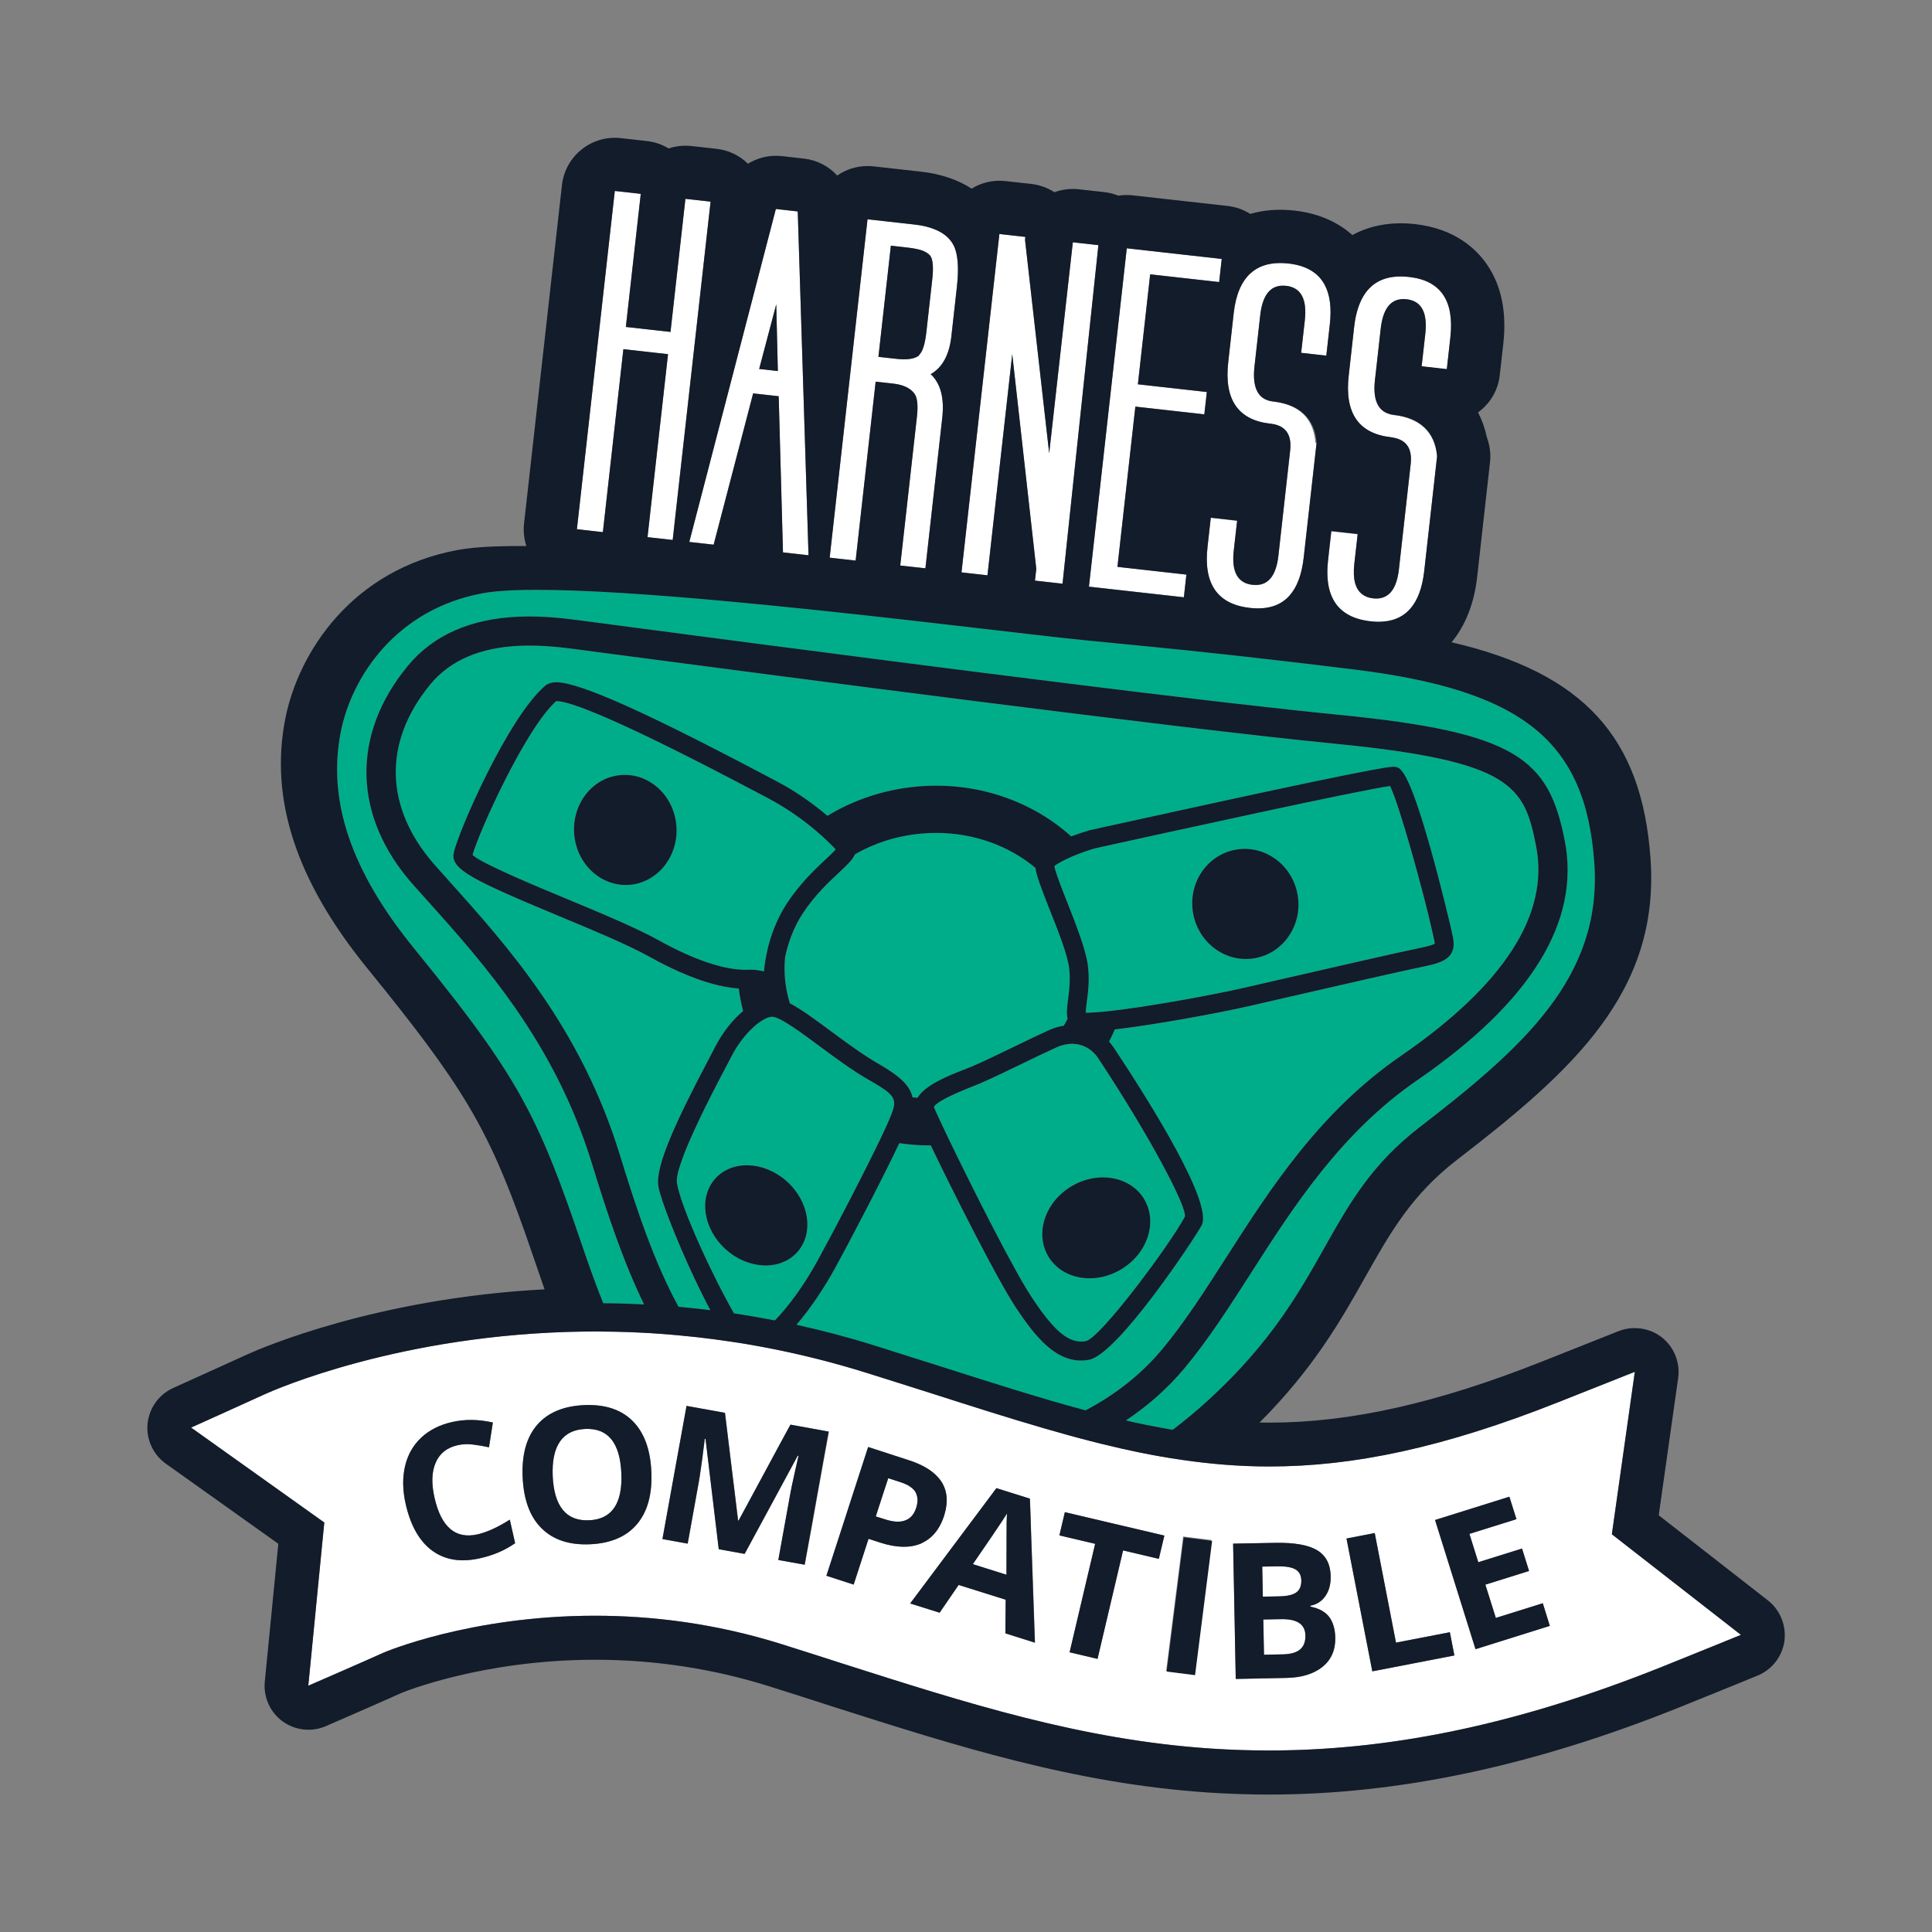 <svg xml:space="preserve" style="enable-background:new 0 0 360 360;" viewBox="0 0 360 360" y="0px" x="0px" xmlns:xlink="http://www.w3.org/1999/xlink" xmlns="http://www.w3.org/2000/svg" id="Layer_1" version="1.1">
<rect x="0" y="0" width="360" height="360" fill="#808080" stroke="none"/>
<style type="text/css">
	.st0{fill:#00AD8A;}
	.st1{fill:#FFFFFF;}
	.st2{fill:#121C2A;}
</style>
<g>
	<g>
		<path d="M216.5,251.5c4.21-5.04,8.01-10.97,12.03-17.25c8.12-12.68,17.33-27.05,32.5-37.48
			c19.22-13.21,27.69-26.37,25.19-39.1c-2.2-11.17-4.41-15.83-37.45-19.07c-30.46-2.99-103.91-12.66-131.55-16.3l-9.02-1.19
			c-2.95-0.4-6.98-0.94-11.31-0.76c-7.39,0.31-13.01,2.71-16.69,7.16c-8.94,10.81-8.61,23.13,0.91,33.81l2.41,2.7
			c11,12.26,24.7,27.52,31.96,51.18c3.25,10.58,6.51,20.21,10.94,28.32c1.98,0.17,3.96,0.38,5.94,0.63
			c-0.88-1.65-1.87-3.61-2.98-5.96c-3.29-6.98-6.29-14.66-6.71-17.12c-0.63-3.71,3.31-12.17,9.41-23.74l0.27-0.52
			c0.33-0.63,0.62-1.19,0.86-1.65c1.43-2.77,3.31-5.11,5.25-6.75c-0.36-1.37-0.63-2.77-0.81-4.2c-3.47-0.24-8.83-1.57-16.61-5.9
			c-4.06-2.26-10.6-4.98-16.92-7.61c-16.14-6.71-20.17-8.73-19.59-11.7c0.72-3.69,10.13-25.33,17.05-31.2
			c0.48-0.41,1.1-0.62,1.88-0.65c0.06,0,0.12,0,0.19,0c4.29,0,16.69,5.55,40.08,17.94l1.25,0.66c3.57,1.89,6.75,4.22,9.19,6.29
			c4.83-2.93,10.45-4.87,16.56-5.44c11.13-1.04,21.52,2.64,28.86,9.27c1.02-0.39,2.15-0.77,3.4-1.14l2.62-0.58
			c35.4-7.79,51.52-11.15,53.88-11.25c0.21-0.01,0.39,0,0.5,0.02c0.89,0.14,2.38,0.36,6.54,15.15c2.02,7.18,3.7,14.36,3.71,14.42
			l0.21,0.94c0.4,1.71,0.71,3.06-0.1,4.33c-0.82,1.28-2.38,1.8-5.15,2.37c-3.96,0.81-15.5,3.46-24.77,5.59l-7.76,1.78
			c-6.15,1.41-17.62,3.48-24.95,4.34c-0.33,0.77-0.68,1.52-1.08,2.27c0.33,0.36,0.64,0.75,0.92,1.17
			c7.03,10.6,18.49,28.99,16.33,33.08c-1.14,2.15-15.63,24.13-21.02,25.04c-0.36,0.06-0.73,0.1-1.09,0.12l0,0
			c-0.12,0-0.23,0.01-0.34,0.01c-4.7,0-8.31-4.02-12.26-10.03c-3.43-5.22-11.46-21.1-15.75-30.05c-0.07,0-0.14,0-0.21,0
			c-1.92,0-3.81-0.15-5.66-0.42c-2.8,5.93-8.42,16.79-12.08,23.48c-1.65,3-4.24,7.08-7.1,10.39c4.95,1.09,9.86,2.38,14.7,3.91
			c2.05,0.63,4.06,1.27,6.03,1.91c1.89,0.6,3.76,1.2,5.66,1.79c10.12,3.24,19.07,6.09,27.49,8.34
			C207.83,259.9,212.67,256.08,216.5,251.5z" class="st0"></path>
		<path d="M192.98,161.72c-4.85-4.06-11.37-6.52-18.5-6.52c-0.43,0-0.86,0.01-1.29,0.03l0,0
			c-0.54,0.02-1.09,0.06-1.64,0.11c-4.48,0.42-8.62,1.78-12.2,3.83c-0.47,1.07-1.62,2.15-2.95,3.38c-1.9,1.77-4.5,4.19-6.72,7.54
			c-1.89,2.85-2.87,5.87-3.37,8.3c-0.13,1.35-0.13,2.73,0,4.12c0.14,1.53,0.45,3.01,0.89,4.44c2.08,1.08,4.61,2.94,7.58,5.14
			s6.05,4.48,8.94,6.13c4.12,2.35,5.93,4.18,6.34,6.26c0.31,0.03,0.62,0.06,0.94,0.08c1.43-2.41,5.67-4.08,8.76-5.29
			c0.59-0.23,1.05-0.41,1.41-0.56c2.17-0.93,5.1-2.35,7.93-3.72l0.1-0.05c2.32-1.12,4.51-2.18,6.31-2.99
			c0.91-0.41,1.83-0.68,2.76-0.83c0.25-0.41,0.48-0.83,0.69-1.26c-0.24-1.06-0.08-2.33,0.09-3.65c0.22-1.64,0.49-3.68,0.19-5.91
			c-0.33-2.54-2.09-7-3.64-10.94C194.02,165.43,193.15,163.16,192.98,161.72z" class="st0"></path>
		<path d="M153.02,155.65c-0.56-0.5-1.18-1.03-1.86-1.58c-2.15-1.74-4.83-3.64-7.82-5.21l-1.25-0.66
			c-27.26-14.44-35.94-17.54-38.37-17.54c-0.02,0-0.04,0-0.06,0c-5.76,5.14-14.48,24.55-15.59,28.66c1.55,1.55,11.8,5.81,17.41,8.14
			c6.42,2.67,13.05,5.42,17.29,7.78c7.12,3.96,11.86,5.14,14.68,5.42c0.74,0.07,1.36,0.09,1.85,0.07l0.45-0.02c0.03,0,0.05,0,0.08,0
			c0.06,0,0.12,0,0.18,0c0.8,0,1.62,0.14,2.36,0.33c0.26-2.85,1.18-8.02,4.41-12.88c0.84-1.27,1.72-2.39,2.59-3.41
			c1.68-1.96,3.33-3.51,4.66-4.75c0.05-0.04,0.1-0.1,0.15-0.14c0.51-0.47,1.17-1.09,1.58-1.53
			C155.16,157.66,154.22,156.72,153.02,155.65z M117.22,164.88c-5.26,0.37-9.84-3.91-10.24-9.56s3.54-10.54,8.8-10.91
			c5.26-0.38,9.85,3.9,10.24,9.56C126.43,159.62,122.48,164.51,117.22,164.88z" class="st0"></path>
		<path d="M231.88,184.05l7.26-1.67c9.47-2.18,21.27-4.89,25.35-5.72c1.91-0.39,2.6-0.66,2.85-0.81
			c-0.01-0.33-0.18-1.08-0.32-1.65l-0.22-0.97c-1.3-5.96-6.08-23.49-7.8-26.77c-6,0.84-40.89,8.52-52.64,11.1l-2.49,0.55
			c-0.54,0.16-1.06,0.33-1.55,0.5c-0.87,0.3-1.67,0.61-2.38,0.91c-1.87,0.79-3.12,1.52-3.49,1.88c0.01,0.1,0.04,0.23,0.08,0.38
			c0.33,1.3,1.54,4.35,2.3,6.3c1.63,4.13,3.47,8.8,3.86,11.77c0.35,2.69,0.05,4.99-0.19,6.83c-0.05,0.38-0.11,0.87-0.16,1.32
			c-0.02,0.26-0.04,0.51-0.05,0.7c0.28,0.01,0.62,0,1.01-0.01c0.86-0.04,1.94-0.13,3.15-0.26c0.81-0.09,1.67-0.19,2.59-0.31
			C216.19,187.19,226.27,185.33,231.88,184.05z M230.25,158.34c5.37-0.96,10.54,2.78,11.53,8.36s-2.56,10.88-7.93,11.85
			c-5.37,0.96-10.53-2.78-11.53-8.36S224.87,159.3,230.25,158.34z" class="st0"></path>
		<path d="M164.01,212.32c0.39-0.81,0.74-1.55,1.03-2.19c0.13-0.29,0.26-0.58,0.37-0.83c0.55-1.27,0.95-2.2,1.12-2.97
			c0.23-1.06,0.02-1.81-0.9-2.66c-0.74-0.67-1.91-1.4-3.67-2.4c-3.08-1.76-6.37-4.2-9.28-6.35c-0.86-0.64-1.73-1.28-2.57-1.89
			c-1.58-1.14-3.06-2.16-4.24-2.81c-0.72-0.4-1.33-0.67-1.78-0.74c-0.05-0.01-0.11-0.01-0.17-0.01c-0.02,0-0.05,0-0.07,0l0,0
			c-0.61,0.03-1.39,0.37-2.25,0.96c-0.61,0.43-1.26,0.98-1.9,1.64c-1.2,1.23-2.39,2.84-3.36,4.7c-0.31,0.6-0.7,1.34-1.15,2.2
			c-2.38,4.51-9.6,18.22-9.05,21.52c0.8,4.74,6.71,17.44,10.63,24.26c2.55,0.38,5.09,0.81,7.62,1.31c2.47-2.53,5.4-6.46,8.02-11.25
			C155.89,228.44,161.15,218.3,164.01,212.32z M148.57,233.3c-3.13,3.51-9.09,3.29-13.31-0.48c-4.23-3.77-5.12-9.68-1.99-13.19
			c3.13-3.51,9.09-3.3,13.32,0.48C150.81,223.89,151.7,229.79,148.57,233.3z" class="st0"></path>
		<path d="M203.03,195.53c-1.02-0.71-2.23-1.07-3.52-1.02c-0.24,0.01-0.48,0.04-0.73,0.08
			c-0.62,0.1-1.24,0.28-1.87,0.56c-0.91,0.41-1.93,0.89-3.03,1.41c-1.04,0.5-2.15,1.03-3.28,1.58c-2.87,1.39-5.84,2.83-8.08,3.79
			c-0.39,0.17-0.89,0.36-1.46,0.59c-1.98,0.78-3.4,1.41-4.43,1.93c-2.03,1.02-2.51,1.58-2.61,1.84c0.06,0.16,0.17,0.41,0.3,0.71
			c0.37,0.85,1.01,2.21,1.83,3.93c0.34,0.71,0.71,1.48,1.1,2.3c4.3,8.87,11.63,23.39,14.87,28.32c4.06,6.19,6.72,8.55,9.52,8.44
			c0.22-0.01,0.44-0.03,0.66-0.07c2.68-0.45,15.77-18.07,18.49-23.21c0.4-1.77-6.38-14.74-16.08-29.4
			c-0.02-0.04-0.05-0.07-0.07-0.11C204.19,196.52,203.65,195.96,203.03,195.53z M213.17,223.4c2.59,4.25,0.71,10.12-4.21,13.09
			c-4.91,2.98-10.99,1.94-13.58-2.31s-0.71-10.12,4.2-13.1C204.49,218.11,210.57,219.14,213.17,223.4z" class="st0"></path>
		<path d="M297.09,160.85c-1.59-22.8-13.36-32.25-44.98-36.12c-4.85-0.59-9.19-1.11-13.11-1.57
			c-14.02-1.63-22.61-2.46-29.82-3.16c-4.91-0.48-9.15-0.89-14.05-1.45c-2.9-0.33-6.31-0.73-10.11-1.17
			c-18.9-2.2-46.95-5.48-68.39-6.83c-6.19-0.39-11.84-0.63-16.54-0.63c-1.6,0-3.09,0.03-4.46,0.08c-2.34,0.1-4.25,0.28-5.68,0.55
			c-16.28,3.03-24.41,15.74-26.42,25.71c-2.58,12.79,1.85,25.98,13.53,40.34c2.97,3.65,5.57,6.91,7.88,9.89
			c8.65,11.2,13.12,18.55,17.29,28.59c1.28,3.07,2.53,6.39,3.87,10.16c0.6,1.7,1.2,3.43,1.8,5.19l0.06,0.17
			c1.37,4.02,2.79,8.16,4.45,12.25c1.52,0.01,3.04,0.04,4.55,0.09c1.02,0.03,2.04,0.08,3.06,0.13c-3.81-7.78-6.78-16.66-9.73-26.28
			c-6.91-22.52-20.16-37.28-30.81-49.14l-2.42-2.7c-11.33-12.71-11.71-28-1.04-40.9c4.7-5.69,11.65-8.76,20.66-9.13
			c4.81-0.2,9.11,0.38,12.24,0.81l9.02,1.19c22.08,2.91,73.39,9.66,108.61,13.78c1.03,0.12,2.04,0.24,3.05,0.35
			c7.59,0.88,14.33,1.62,19.71,2.14c33.34,3.27,39.25,8.19,42.25,23.44c2.96,15.06-6.27,30.08-27.44,44.63
			c-14.26,9.81-23.15,23.69-31,35.93c-4.12,6.43-8.01,12.5-12.44,17.8c-3.09,3.7-6.77,6.95-10.89,9.7c0.49,0.11,0.98,0.23,1.47,0.34
			c2.45,0.53,4.86,1,7.26,1.4c2.32-1.76,4.61-3.66,6.85-5.72c11.49-10.56,16.73-19.88,21.36-28.1c4.73-8.39,8.81-15.64,17.87-22.62
			C283.92,195.11,298.57,182.04,297.09,160.85z" class="st0"></path>
	</g>
	<g>
		<path d="M148.65,39.4l-4.08-0.46l-12.25,47.08l-3.89,14.95l4.54,0.51l5.76-22.05l1.6-6.14l3.94,0.44l0.82,0.09
			l0.8,29.1l4.76,0.53l-1.1-35.16L148.65,39.4z M141.46,68.75l3.19-12.04l0.29,12.43L141.46,68.75z" class="st1"></path>
		<path d="M267.77,85.04v0.02c0,0.02,0.01,0.04,0.01,0.06L267.77,85.04z" class="st1"></path>
		<polygon points="127.71,37.05 124.93,61.85 116.62,60.92 119.39,36.12 114.56,35.58 107.49,98.63 112.33,99.17 
			116.15,65.08 124.47,66.01 120.91,97.75 120.65,100.1 125.34,100.63 126.27,92.24 132.4,37.58" class="st1"></polygon>
		<path d="M262.56,51.62c-0.54-0.06-1.07-0.09-1.57-0.09c-3.95,0-6.56,1.9-7.86,5.67c-0.37,1.08-0.64,2.3-0.8,3.69
			l-1.02,9.15c-0.78,6.96,1.86,10.77,7.9,11.45c0.17,0.02,0.32,0.06,0.48,0.09c2.42,0.45,3.49,2.08,3.17,4.91l-0.54,4.85
			l-1.52,13.56l-0.13,1.17c-0.41,3.64-1.82,5.47-4.23,5.47c-0.19,0-0.39-0.01-0.59-0.03c-0.82-0.09-1.48-0.36-2.01-0.76
			c-1.29-0.97-1.79-2.82-1.48-5.6l0.63-5.59l-4.91-0.55l-0.61,5.44c-0.49,4.4,0.4,7.53,2.68,9.4c1.3,1.07,3.04,1.73,5.23,1.97
			c0.51,0.06,1.01,0.09,1.49,0.09c4.97,0,7.81-3.15,8.52-9.45l2.39-21.37c-0.38-4.54-3.23-7.2-8.09-7.74
			c-0.45-0.05-0.85-0.17-1.22-0.32c-1.88-0.77-2.64-2.82-2.26-6.19l0.18-1.56l0.89-7.96c0.41-3.69,1.83-5.54,4.24-5.54
			c0.19,0,0.38,0.01,0.58,0.03c2.77,0.31,3.93,2.46,3.49,6.44l-0.68,6.05l4.69,0.53l0.66-5.9
			C271.02,56.04,268.45,52.28,262.56,51.62z" class="st1"></path>
		<polygon points="204.67,45.67 199.9,45.14 199.81,46.01 195.5,84.45 191,44.69 191,44.68 191.06,44.15 186.22,43.61 
			186.18,43.97 179.16,106.65 184,107.2 188.61,66 193.09,105.99 192.84,108.19 197.98,108.76 204.56,46.72" class="st1"></polygon>
		<polygon points="214.31,51.12 227.17,52.55 227.44,50.14 227.65,48.25 209.96,46.26 209.82,47.51 202.9,109.31 
			220.59,111.29 221.06,107.06 208.21,105.62 211.55,75.76 224.4,77.2 224.87,73.04 212.02,71.6" class="st1"></polygon>
		<path d="M174.36,42.81c-1.09-0.47-2.4-0.8-3.94-0.97l-8.77-0.98l-1.9,16.97l-5.16,46.08l4.84,0.54l3.73-33.34
			l3.25,0.36c1.86,0.21,3.17,0.81,3.93,1.82c0.58,0.73,0.75,2.18,0.51,4.34l-3.11,27.74l4.69,0.52l3.14-28.05
			c0.41-3.68-0.31-6.39-2.15-8.13c2.18-1.24,3.46-3.59,3.85-7.07l1.03-9.22c0.41-3.63,0.19-6.23-0.66-7.8
			C176.99,44.4,175.88,43.46,174.36,42.81z M173.71,52.08l-1.1,9.83c-0.25,2.27-0.72,3.7-1.4,4.28l0.08,0.01
			c-0.59,0.5-1.53,0.75-2.85,0.75c-0.46,0-0.96-0.03-1.51-0.09l-3.25-0.36l1.61-14.36l0.71-6.35l3.25,0.36
			c0.61,0.07,1.15,0.16,1.61,0.26c0.42,0.09,0.78,0.19,1.08,0.31c0.63,0.25,1.11,0.57,1.42,0.96
			C173.85,48.39,173.96,49.86,173.71,52.08z" class="st1"></path>
		<path d="M242.45,65.75l4.69,0.53l0.66-5.9c0.34-3.07,0.01-5.51-0.98-7.33c-1.22-2.26-3.46-3.57-6.72-3.94
			c-0.54-0.06-1.07-0.09-1.57-0.09c-2.32,0-4.17,0.66-5.57,1.96c-1.67,1.55-2.7,4.01-3.08,7.4l-1.02,9.15
			c-0.78,6.96,1.86,10.77,7.9,11.45c2.77,0.31,3.99,1.98,3.65,5l-2.19,19.58c-0.41,3.64-1.82,5.47-4.23,5.47
			c-0.19,0-0.39-0.01-0.59-0.03c-2.77-0.31-3.94-2.43-3.5-6.36l0.63-5.59l-4.91-0.55l-0.61,5.44c-0.77,6.91,1.86,10.7,7.91,11.37
			c0.51,0.06,1.01,0.09,1.49,0.09c4.97,0,7.81-3.15,8.52-9.45l2.4-21.39l-0.23-0.03c-0.36-4.58-2.98-7.15-7.86-7.69
			c-2.77-0.31-3.93-2.48-3.48-6.51l1.07-9.53c0.41-3.69,1.83-5.54,4.24-5.54c0.19,0,0.38,0.01,0.58,0.03
			c2.77,0.31,3.93,2.46,3.49,6.44L242.45,65.75z" class="st1"></path>
	</g>
	<g>
		<path d="M238.7,301.7l-3.31,0.06l0.13,6.57l3.47-0.07c1.47-0.03,2.56-0.33,3.25-0.91c0.68-0.58,1.02-1.44,1-2.61
			C243.21,302.65,241.7,301.64,238.7,301.7z" class="st1"></path>
		<path d="M109.04,266.27c-2.13,0.09-3.69,0.88-4.71,2.36c-1.02,1.48-1.46,3.62-1.34,6.44
			c0.13,2.82,0.76,4.91,1.89,6.29s2.76,2.02,4.89,1.93c4.26-0.19,6.26-3.12,6.01-8.78C115.52,268.82,113.28,266.08,109.04,266.27z" class="st1"></path>
		<path d="M241.55,296.73c0.64-0.46,0.95-1.21,0.93-2.24c-0.02-0.97-0.39-1.65-1.1-2.06c-0.72-0.4-1.84-0.59-3.37-0.56
			l-2.81,0.05l0.11,5.61l3.11-0.06C239.87,297.43,240.91,297.19,241.55,296.73z" class="st1"></path>
		<path d="M300.34,285.88l4.28-30.27c0,0-10.61,4.2-14.11,5.6c-21.65,8.6-38.41,12.04-54,12.04
			c-5.55,0-10.94-0.45-16.35-1.24c-1.29-0.19-2.58-0.4-3.87-0.62c-1.28-0.23-2.57-0.47-3.86-0.73c-2.38-0.48-4.78-1.03-7.21-1.63
			c-0.71-0.18-1.42-0.35-2.14-0.54c-1.37-0.35-2.76-0.72-4.16-1.11c-1.44-0.4-2.9-0.81-4.37-1.24c-6.69-1.94-13.73-4.2-21.38-6.64
			c-3.79-1.18-7.64-2.44-11.65-3.68c-6.09-1.91-12.07-3.4-17.9-4.55c-0.47-0.09-0.95-0.19-1.42-0.27c-0.49-0.09-0.97-0.18-1.46-0.27
			c-0.69-0.12-1.38-0.25-2.07-0.36c-0.45-0.07-0.9-0.14-1.34-0.21c-0.47-0.07-0.93-0.15-1.4-0.21c-2.04-0.3-4.06-0.56-6.05-0.79
			c-1.19-0.13-2.38-0.26-3.56-0.36c-1.14-0.1-2.28-0.2-3.4-0.28c-1.02-0.07-2.04-0.13-3.04-0.19c-1.74-0.09-3.46-0.15-5.16-0.19
			c-1.02-0.02-2.04-0.04-3.04-0.04c-0.21,0-0.43-0.01-0.65-0.01c-0.79,0-1.57,0.01-2.35,0.02c-34.14,0.47-57.74,10.95-59.16,11.59
			c-3.47,1.59-13.92,6.3-13.92,6.3l24.82,17.69l-2.98,30.41c0,0,10.53-4.57,14.03-6.16c0.22-0.1,16.19-6.88,39.39-6.88
			c10.4,0,22.25,1.36,34.79,5.3c3.91,1.23,7.68,2.44,11.38,3.63c23.05,7.35,44.52,14.23,68.73,15.83c3.49,0.23,7.03,0.35,10.65,0.35
			c21.28,0,44.98-4.22,73.67-15.75c3.57-1.42,14.3-5.8,14.3-5.8L300.34,285.88z M89.51,290.35c-3.57,0.82-6.56,0.36-8.95-1.38
			s-4.05-4.64-4.97-8.69c-0.58-2.56-0.62-4.9-0.13-7.04c0.49-2.13,1.49-3.91,3-5.33c1.51-1.42,3.44-2.41,5.78-2.93
			c2.39-0.55,4.91-0.52,7.59,0.09l-0.72,4.62c-1.02-0.23-2.03-0.4-3.04-0.52c-1-0.11-1.96-0.07-2.85,0.14
			c-1.96,0.45-3.31,1.53-4.05,3.25c-0.74,1.73-0.81,3.9-0.21,6.53c1.24,5.48,3.93,7.76,8.04,6.82c1.73-0.4,3.73-1.3,5.98-2.73
			l0.99,4.38C94.15,288.85,91.99,289.79,89.51,290.35z M118.7,284c-1.96,2.33-4.89,3.58-8.74,3.76c-3.86,0.17-6.87-0.82-9.04-2.97
			c-2.17-2.14-3.34-5.32-3.53-9.51c-0.19-4.18,0.71-7.44,2.68-9.74c1.98-2.3,4.9-3.53,8.77-3.71c3.87-0.17,6.88,0.81,9.03,2.95
			c2.15,2.13,3.32,5.29,3.5,9.48C121.56,278.42,120.67,281.67,118.7,284z M149.96,291.57l-4.91-0.88l1.43-7.92l0.49-2.7l0.2-1.14
			c0.08-0.45,0.18-0.98,0.3-1.56c0.02-0.12,0.05-0.23,0.07-0.36c0.09-0.42,0.27-1.25,0.54-2.47c0.2-0.88,0.44-1.96,0.73-3.25
			l-0.15-0.03l-1.56,2.89l-1.41,2.61l-1.31,2.43l-1.31,2.42l-4.3,7.94l-4.82-0.87l-1.45-12.1l-0.42-3.51l-0.44-3.66l-0.15-1.27
			l-0.15-0.03c-0.04,0.34-0.08,0.67-0.12,0.99c-0.15,1.16-0.28,2.2-0.4,3.11c-0.17,1.26-0.31,2.26-0.44,3.03
			c-0.05,0.32-0.1,0.61-0.14,0.85l-2.08,11.55l-4.7-0.85l2.65-14.67l0.57-3.14l0.58-3.2l0.69-3.8l2.34,0.42l4.82,0.87l0.49,4.05
			l0.62,5.09l0.41,3.35l0.4,3.27l0.52,4.29l0.1,0.02l1.74-3.21l1.3-2.41l1.3-2.41l1.51-2.8l1.75-3.24l1.31-2.42l0.75-1.38l6.51,1.18
			l0.65,0.12l-0.01,0.07l-0.49,2.69l-0.49,2.69l-0.68,3.79l-0.51,2.82l-0.48,2.69l-0.48,2.69L149.96,291.57z M164.02,287.44
			l-2.19-0.71l-2.77,8.53l-5.08-1.65l2.64-8.13l0.85-2.62l0.84-2.6l0.97-3l1.13-3.48l0.85-2.62l0.5-1.54l7.66,2.49
			c0.01,0,0.02,0.01,0.03,0.01c2.21,0.72,3.89,1.67,5.05,2.85c0.36,0.37,0.68,0.76,0.95,1.17c0.38,0.59,0.63,1.23,0.79,1.91
			c0.27,1.16,0.2,2.44-0.18,3.85c-0.05,0.19-0.1,0.38-0.16,0.57c-0.26,0.81-0.59,1.53-0.98,2.17c-0.72,1.2-1.65,2.1-2.79,2.69
			c-0.19,0.1-0.38,0.2-0.58,0.28C169.51,288.46,166.99,288.4,164.02,287.44z M187.36,304.36l0.05-6.27l-8.77-2.75l-3.54,5.17
			l-5.49-1.72l8.6-11.5l2.14-2.86l2.22-2.96l3.11-4.17l6.24,1.96l0.02,0.44l0.1,2.79l0.1,2.79l0.73,20.82L187.36,304.36z
			 M215.93,290.47l-6.66-1.57l-4.76,20.21l-5.2-1.23l4.76-20.21l-6.66-1.57l0.59-2.51l0.43-1.82l2.8,0.66l15.74,3.71L215.93,290.47z
			 M222.6,311.98l-5.3-0.67l3.16-25.01l5.3,0.66L222.6,311.98z M246.43,310.61c-1.64,1.32-3.89,2-6.73,2.06l-9.43,0.19l-0.49-25.21
			l7.84-0.15c3.58-0.07,6.18,0.39,7.82,1.38c1.63,0.98,2.47,2.59,2.52,4.81c0.03,1.51-0.3,2.75-0.99,3.73s-1.61,1.58-2.79,1.79
			l0.01,0.18c1.6,0.32,2.77,0.96,3.49,1.93c0.72,0.96,1.1,2.25,1.14,3.88C248.85,307.48,248.06,309.29,246.43,310.61z
			 M255.71,311.43l-4.81-24.75l5.26-1.02l3.96,20.42l10.04-1.94l0.85,4.33L255.71,311.43z M274.94,307.3l-7.54-24.07l13.85-4.34
			l1.31,4.18l-8.76,2.74l1.65,5.28l8.15-2.55l1.31,4.18l-8.14,2.55l1.95,6.2l8.75-2.74l1.31,4.22L274.94,307.3z" class="st1"></path>
		<path d="M170.6,278.04c-0.47-0.78-1.39-1.4-2.78-1.85l-2.31-0.75l-0.81,2.47l-1.06,3.25l-0.45,1.4l1.67,0.53
			c1.57,0.52,2.83,0.59,3.81,0.22c0.73-0.27,1.28-0.76,1.68-1.48c0.14-0.25,0.26-0.53,0.36-0.84c0.36-1.11,0.33-2.04-0.04-2.78
			C170.64,278.16,170.63,278.1,170.6,278.04z" class="st1"></path>
		<path d="M184.52,286.72c-0.91,1.33-1.99,2.91-3.25,4.74l6.27,1.97c0.01-3.16,0.02-5.55,0.02-7.19
			c0.01-1.31,0.01-2.14,0.01-2.47c0-0.11,0-0.2,0.01-0.3c0.01-0.6,0.03-1.09,0.07-1.45c-0.23,0.38-0.59,0.93-1.05,1.62
			C186.06,284.45,185.37,285.47,184.52,286.72z" class="st1"></path>
	</g>
	<g>
		<path d="M115.79,144.41c-5.26,0.37-9.2,5.26-8.8,10.91c0.4,5.65,4.98,9.93,10.24,9.56c5.26-0.38,9.2-5.26,8.81-10.91
			C125.64,148.32,121.05,144.04,115.79,144.41z" class="st2"></path>
		<path d="M233.85,178.54c5.37-0.96,8.93-6.27,7.93-11.85c-0.99-5.58-6.16-9.32-11.53-8.36
			c-5.37,0.96-8.92,6.27-7.93,11.84C223.31,175.76,228.47,179.51,233.85,178.54z" class="st2"></path>
		<path d="M135.26,232.82c4.22,3.78,10.19,3.99,13.31,0.48c3.13-3.51,2.24-9.42-1.98-13.19
			c-4.23-3.77-10.19-3.99-13.32-0.48C130.14,223.14,131.03,229.05,135.26,232.82z" class="st2"></path>
		<path d="M195.38,234.18c2.59,4.25,8.67,5.29,13.58,2.31c4.91-2.97,6.79-8.84,4.21-13.09
			c-2.59-4.25-8.67-5.29-13.59-2.31C194.67,224.06,192.79,229.93,195.38,234.18z" class="st2"></path>
		<path d="M329.41,298.2l-20.33-15.85l3.62-25.59c0.4-2.87-0.76-5.76-3.03-7.55c-2.24-1.76-5.35-2.24-8.05-1.18
			c0,0-10.63,4.21-14.13,5.61c-19.67,7.81-35.86,11.45-50.97,11.45c-0.6,0-1.21-0.01-1.82-0.02c10.14-10.16,15.21-19.15,19.73-27.18
			c4.61-8.18,8.59-15.25,17.11-21.81c21.47-16.54,37.75-31.17,36.01-56.06c-1.58-22.62-12.44-34.62-37.07-40.34
			c2.57-3.1,4.21-7.24,4.76-12.14l2.4-21.39c0.18-1.57-0.03-3.17-0.58-4.63c-0.35-1.68-0.91-3.24-1.65-4.68
			c0.13-0.09,0.26-0.19,0.38-0.29c2.07-1.65,3.38-4.02,3.67-6.65l0.66-5.9c0.65-5.84-0.36-10.77-3.01-14.66
			c-2.05-3-6.04-6.75-13.44-7.58c-4.35-0.49-8.35,0.22-11.67,2.04c-2.27-2.02-5.71-3.99-10.78-4.56c-2.96-0.33-5.73-0.12-8.25,0.62
			c-1.26-0.8-2.69-1.31-4.21-1.48l-17.69-1.98c-0.9-0.1-1.8-0.08-2.68,0.06c-0.83-0.34-1.71-0.56-2.61-0.66l-4.76-0.53
			c-1.55-0.17-3.11,0.02-4.54,0.55c-1.29-0.83-2.76-1.37-4.3-1.54l-4.84-0.54c-2.21-0.25-4.43,0.26-6.3,1.41
			c-2.6-1.69-5.79-2.76-9.5-3.17L162.77,31c-2.47-0.27-4.85,0.37-6.77,1.71c-1.58-1.74-3.77-2.89-6.23-3.16l-4.08-0.46
			c-2.26-0.25-4.46,0.28-6.32,1.42c-1.58-1.56-3.62-2.53-5.85-2.78l-4.69-0.52c-0.37-0.04-0.75-0.06-1.11-0.06l0,0
			c-1.07,0-2.13,0.17-3.14,0.51c-1.23-0.75-2.6-1.22-4.06-1.38l-4.84-0.54c-5.52-0.61-10.37,3.37-10.97,8.76l-7.06,63.05
			c-0.16,1.44,0,2.87,0.43,4.2c-2.28-0.02-4.32,0.01-6.11,0.08c-2.71,0.11-4.97,0.33-6.72,0.66c-19.75,3.67-29.6,19.12-32.05,31.24
			c-3.04,15.09,1.95,30.37,15.25,46.71c17.74,21.8,22.39,29.57,29.26,48.92c0.61,1.72,1.21,3.47,1.82,5.25l0.1,0.3
			c0.6,1.75,1.21,3.54,1.84,5.34c-31.38,1.66-52.85,10.97-55.29,12.08c-3.49,1.6-13.91,6.29-13.91,6.3
			c-2.65,1.2-4.48,3.74-4.77,6.64c-0.29,2.9,1.01,5.75,3.38,7.45l20.98,14.94l-2.52,25.71c-0.28,2.87,1,5.7,3.32,7.38
			c2.31,1.69,5.42,2.04,8.06,0.89c0.43-0.19,10.65-4.62,14.07-6.18c0.61-0.25,15.25-6.19,36.1-6.19c11.06,0,21.94,1.66,32.35,4.92
			c3.88,1.22,7.64,2.42,11.34,3.62l0.43,0.14c23.24,7.41,45.2,14.41,70.26,16.07c3.76,0.24,7.53,0.37,11.18,0.37
			c24.27,0,49.36-5.35,76.7-16.34c3.53-1.41,14.25-5.78,14.36-5.83c2.68-1.1,4.59-3.57,4.99-6.44
			C332.87,302.87,331.7,299.98,329.41,298.2z M253.84,110.73c0.54,0.41,1.2,0.67,2.01,0.76c0.2,0.02,0.4,0.03,0.59,0.03
			c2.41,0,3.82-1.82,4.23-5.47l0.13-1.17l1.52-13.56l0.54-4.85c0.32-2.84-0.75-4.46-3.17-4.91c-0.16-0.03-0.31-0.07-0.48-0.09
			c-6.05-0.68-8.68-4.49-7.9-11.45l1.02-9.15c0.16-1.39,0.42-2.61,0.8-3.69c1.3-3.77,3.91-5.67,7.86-5.67c0.5,0,1.02,0.03,1.57,0.09
			c5.9,0.66,8.46,4.42,7.69,11.27l-0.66,5.9l-4.69-0.53l0.68-6.05c0.45-3.98-0.72-6.13-3.49-6.44c-0.2-0.02-0.4-0.03-0.58-0.03
			c-2.42,0-3.83,1.85-4.24,5.54l-0.89,7.96l-0.18,1.56c-0.38,3.37,0.39,5.42,2.26,6.19c0.37,0.15,0.76,0.27,1.22,0.32
			c4.89,0.55,7.74,3.14,8.1,7.72l0,0l-2.4,21.39c-0.71,6.3-3.55,9.45-8.52,9.45c-0.48,0-0.97-0.03-1.49-0.09
			c-2.2-0.25-3.94-0.91-5.23-1.97c-2.28-1.87-3.17-5-2.68-9.4l0.61-5.44l4.91,0.55l-0.63,5.59
			C252.04,107.9,252.55,109.76,253.84,110.73z M228.86,67.52l1.02-9.15c0.38-3.39,1.41-5.85,3.08-7.4c1.4-1.3,3.26-1.96,5.57-1.96
			c0.5,0,1.02,0.03,1.57,0.09c3.26,0.36,5.5,1.68,6.72,3.94c0.99,1.83,1.32,4.27,0.98,7.33l-0.66,5.9l-4.69-0.53l0.68-6.05
			c0.45-3.98-0.72-6.13-3.49-6.44c-0.2-0.02-0.4-0.03-0.58-0.03c-2.42,0-3.83,1.85-4.24,5.54l-1.07,9.53
			c-0.45,4.03,0.71,6.2,3.48,6.51c4.89,0.55,7.75,3.16,8.1,7.74l-0.01-0.02l-2.4,21.39c-0.71,6.3-3.55,9.45-8.52,9.45
			c-0.48,0-0.97-0.03-1.49-0.09c-6.05-0.68-8.69-4.47-7.91-11.37l0.61-5.44l4.91,0.55l-0.63,5.59c-0.44,3.93,0.72,6.05,3.5,6.36
			c0.2,0.02,0.4,0.03,0.59,0.03c2.41,0,3.82-1.82,4.23-5.47l2.19-19.58c0.34-3.02-0.88-4.69-3.65-5
			C230.71,78.29,228.08,74.47,228.86,67.52z M209.82,47.51l0.14-1.24l17.69,1.98l-0.21,1.9l-0.27,2.41l-12.85-1.44l-2.29,20.49
			l12.85,1.44l-0.47,4.16l-12.85-1.44l-3.34,29.86l12.85,1.44l-0.47,4.23l-17.69-1.98L209.82,47.51z M186.18,43.97l0.04-0.37
			l4.84,0.54L191,44.68v0.02l4.5,39.76l4.31-38.44l0.1-0.87l4.76,0.53l-0.11,1.05l-6.57,62.04l-5.14-0.58l0.25-2.19l-4.48-40
			L184,107.2l-4.84-0.54L186.18,43.97z M159.75,57.83l1.9-16.97l8.77,0.98c1.54,0.17,2.84,0.5,3.94,0.97
			c1.52,0.65,2.63,1.59,3.29,2.82c0.84,1.58,1.06,4.18,0.66,7.8l-1.03,9.22c-0.39,3.48-1.67,5.83-3.85,7.07
			c1.85,1.74,2.56,4.45,2.15,8.13l-3.14,28.05l-4.69-0.52l3.11-27.74c0.24-2.17,0.07-3.61-0.51-4.34c-0.76-1-2.07-1.61-3.93-1.82
			l-3.25-0.36l-3.73,33.34l-4.84-0.54L159.75,57.83z M144.57,38.94l4.08,0.46l0.91,28.91l1.1,35.16l-4.76-0.53l-0.8-29.1l-0.82-0.09
			l-3.94-0.44l-1.6,6.14l-5.76,22.05l-4.54-0.51l3.89-14.95L144.57,38.94z M114.56,35.58l4.84,0.54l-2.78,24.8l8.32,0.93l2.78-24.8
			l4.69,0.52l-6.12,54.66l-0.94,8.38l-4.69-0.52l0.26-2.35l3.56-31.75l-8.32-0.93l-3.82,34.09l-4.84-0.54L114.56,35.58z
			 M84.93,186.48c-2.31-2.98-4.9-6.23-7.88-9.89c-11.68-14.36-16.11-27.55-13.53-40.34c2.01-9.96,10.13-22.68,26.42-25.71
			c1.43-0.27,3.34-0.45,5.68-0.55c1.37-0.06,2.86-0.08,4.46-0.08c4.7,0,10.35,0.23,16.54,0.63c21.43,1.36,49.49,4.63,68.39,6.83
			c3.8,0.44,7.21,0.84,10.11,1.17c4.9,0.56,9.14,0.97,14.05,1.45c7.21,0.7,15.81,1.53,29.82,3.16c3.92,0.46,8.26,0.97,13.11,1.57
			c31.62,3.87,43.39,13.32,44.98,36.12c1.48,21.2-13.17,34.26-32.48,49.14c-9.06,6.98-13.14,14.23-17.87,22.62
			c-4.63,8.22-9.88,17.54-21.36,28.1c-2.24,2.06-4.53,3.96-6.85,5.72c-2.4-0.4-4.82-0.87-7.26-1.4c-0.49-0.11-0.98-0.23-1.47-0.34
			c4.13-2.75,7.8-6,10.89-9.7c4.43-5.3,8.32-11.38,12.44-17.8c7.84-12.25,16.74-26.13,31-35.93c21.17-14.56,30.41-29.58,27.44-44.63
			c-3-15.24-8.91-20.17-42.25-23.44c-5.38-0.53-12.12-1.27-19.71-2.14c-1-0.12-2.02-0.23-3.05-0.35
			c-35.22-4.12-86.53-10.87-108.61-13.78l-9.02-1.19c-3.14-0.42-7.43-1.01-12.24-0.81c-9,0.37-15.95,3.44-20.66,9.13
			c-10.67,12.91-10.29,28.19,1.04,40.9l2.42,2.7c10.65,11.86,23.9,26.63,30.81,49.14c2.95,9.62,5.93,18.5,9.73,26.28
			c-1.02-0.05-2.04-0.1-3.06-0.13c-1.52-0.05-3.03-0.08-4.55-0.09c-1.67-4.1-3.08-8.24-4.45-12.25l-0.06-0.17
			c-0.6-1.76-1.19-3.5-1.8-5.19c-1.34-3.76-2.59-7.08-3.87-10.16C98.04,205.03,93.58,197.68,84.93,186.48z M203.31,188.69
			c-0.39,0.02-0.73,0.02-1.01,0.01c0-0.19,0.02-0.44,0.05-0.7c0.04-0.45,0.11-0.95,0.16-1.32c0.24-1.84,0.54-4.13,0.19-6.83
			c-0.39-2.97-2.23-7.64-3.86-11.77c-0.77-1.94-1.97-5-2.3-6.3c-0.04-0.15-0.07-0.28-0.08-0.38c0.37-0.36,1.62-1.09,3.49-1.88
			c0.71-0.3,1.51-0.61,2.38-0.91c0.49-0.17,1.01-0.34,1.55-0.5l2.49-0.55c11.75-2.58,46.64-10.26,52.64-11.1
			c1.72,3.28,6.5,20.8,7.8,26.77l0.22,0.97c0.13,0.57,0.31,1.32,0.32,1.65c-0.25,0.15-0.94,0.42-2.85,0.81
			c-4.09,0.84-15.88,3.55-25.35,5.72l-7.26,1.67c-5.61,1.28-15.69,3.13-22.82,4.07c-0.92,0.12-1.79,0.22-2.59,0.31
			C205.26,188.56,204.18,188.65,203.31,188.69z M220.79,226.7c-2.72,5.15-15.81,22.76-18.49,23.21c-0.22,0.04-0.44,0.06-0.66,0.07
			c-2.8,0.11-5.46-2.25-9.52-8.44c-3.24-4.93-10.57-19.45-14.87-28.32c-0.4-0.82-0.77-1.59-1.1-2.3c-0.82-1.72-1.45-3.08-1.83-3.93
			c-0.13-0.3-0.24-0.55-0.3-0.71c0.1-0.26,0.58-0.82,2.61-1.84c1.03-0.52,2.45-1.15,4.43-1.93c0.57-0.22,1.07-0.42,1.46-0.59
			c2.24-0.96,5.21-2.4,8.08-3.79c1.14-0.55,2.24-1.09,3.28-1.58c1.09-0.52,2.12-1,3.03-1.41c0.62-0.28,1.25-0.47,1.87-0.56
			c0.24-0.04,0.49-0.07,0.73-0.08c1.29-0.05,2.5,0.31,3.52,1.02c0.62,0.43,1.16,0.99,1.61,1.67c0.02,0.04,0.05,0.07,0.07,0.11
			C214.42,211.97,221.19,224.94,220.79,226.7z M199.21,180.3c0.29,2.23,0.02,4.27-0.19,5.91c-0.17,1.32-0.33,2.58-0.09,3.65
			c-0.22,0.42-0.45,0.84-0.69,1.26c-0.92,0.15-1.85,0.42-2.76,0.83c-1.8,0.81-3.99,1.87-6.31,2.99l-0.1,0.05
			c-2.83,1.37-5.76,2.79-7.93,3.72c-0.36,0.15-0.82,0.34-1.41,0.56c-3.09,1.21-7.32,2.88-8.76,5.29c-0.31-0.02-0.63-0.05-0.94-0.08
			c-0.41-2.08-2.22-3.9-6.34-6.26c-2.89-1.65-5.96-3.93-8.94-6.13c-2.97-2.2-5.5-4.06-7.58-5.14c-0.44-1.43-0.74-2.91-0.89-4.44
			c-0.13-1.39-0.12-2.77,0-4.12c0.51-2.44,1.48-5.45,3.37-8.3c2.23-3.35,4.82-5.77,6.72-7.54c1.32-1.23,2.48-2.31,2.95-3.38
			c3.58-2.05,7.72-3.41,12.2-3.83c0.55-0.05,1.1-0.09,1.64-0.11l0,0c0.43-0.02,0.86-0.03,1.29-0.03c7.12,0,13.64,2.46,18.5,6.52
			c0.18,1.44,1.04,3.71,2.59,7.65C197.12,173.3,198.88,177.77,199.21,180.3z M154.16,159.84c-0.05,0.05-0.11,0.1-0.15,0.14
			c-1.33,1.24-2.99,2.79-4.66,4.75c-0.87,1.02-1.75,2.15-2.59,3.41c-3.23,4.86-4.15,10.03-4.41,12.88
			c-0.74-0.18-1.56-0.33-2.36-0.33c-0.06,0-0.12,0-0.18,0c-0.03,0-0.05,0-0.08,0l-0.45,0.02c-0.48,0.02-1.1,0-1.85-0.07
			c-2.82-0.28-7.56-1.47-14.68-5.42c-4.23-2.35-10.87-5.11-17.29-7.78c-5.61-2.33-15.86-6.59-17.41-8.14
			c1.11-4.1,9.83-23.52,15.59-28.66c0.02,0,0.04,0,0.06,0c2.43,0,11.11,3.1,38.37,17.54l1.25,0.66c2.98,1.58,5.67,3.47,7.82,5.21
			c0.68,0.55,1.3,1.08,1.86,1.58c1.2,1.07,2.14,2.01,2.72,2.65C155.33,158.74,154.67,159.36,154.16,159.84z M139.7,192.06
			c0.65-0.67,1.29-1.22,1.9-1.64c0.86-0.6,1.64-0.94,2.25-0.96l0,0c0.02,0,0.05,0,0.07,0c0.06,0,0.11,0,0.17,0.01
			c0.44,0.07,1.06,0.35,1.78,0.74c1.18,0.66,2.66,1.67,4.24,2.81c0.84,0.61,1.71,1.25,2.57,1.89c2.91,2.16,6.21,4.6,9.28,6.35
			c1.76,1,2.93,1.73,3.67,2.4c0.92,0.84,1.14,1.59,0.9,2.66c-0.17,0.77-0.57,1.71-1.12,2.97c-0.11,0.25-0.24,0.54-0.37,0.83
			c-0.29,0.64-0.64,1.38-1.03,2.19c-2.86,5.98-8.12,16.12-11.6,22.48c-2.62,4.79-5.55,8.72-8.02,11.25
			c-2.53-0.49-5.07-0.93-7.62-1.31c-3.92-6.82-9.83-19.52-10.63-24.26c-0.55-3.3,6.67-17.01,9.05-21.52c0.45-0.86,0.85-1.6,1.15-2.2
			C137.3,194.9,138.5,193.29,139.7,192.06z M155.49,236.49c3.66-6.69,9.28-17.54,12.08-23.48c1.85,0.27,3.73,0.42,5.66,0.42
			c0.07,0,0.14,0,0.21,0c4.29,8.95,12.32,24.83,15.75,30.05c3.95,6.02,7.56,10.03,12.26,10.03c0.11,0,0.23,0,0.34-0.01l0,0
			c0.37-0.02,0.74-0.05,1.09-0.12c5.38-0.91,19.88-22.89,21.02-25.04c2.16-4.09-9.31-22.48-16.33-33.08
			c-0.28-0.42-0.59-0.8-0.92-1.17c0.39-0.74,0.75-1.5,1.08-2.27c7.33-0.86,18.8-2.94,24.95-4.34l7.76-1.78
			c9.27-2.13,20.81-4.78,24.77-5.59c2.77-0.57,4.33-1.09,5.15-2.37c0.81-1.27,0.5-2.62,0.1-4.33l-0.21-0.94
			c-0.01-0.05-1.69-7.24-3.71-14.42c-4.17-14.79-5.65-15.02-6.54-15.15c-0.11-0.02-0.28-0.03-0.5-0.02
			c-2.37,0.1-18.48,3.46-53.88,11.25l-2.62,0.58c-1.25,0.38-2.38,0.76-3.4,1.14c-7.34-6.62-17.73-10.31-28.86-9.27
			c-6.11,0.57-11.73,2.51-16.56,5.44c-2.44-2.06-5.61-4.4-9.19-6.29l-1.25-0.66c-23.39-12.39-35.79-17.94-40.08-17.94
			c-0.06,0-0.13,0-0.19,0c-0.78,0.03-1.4,0.25-1.88,0.65c-6.92,5.86-16.34,27.5-17.05,31.2c-0.58,2.97,3.46,4.99,19.59,11.7
			c6.32,2.63,12.86,5.35,16.92,7.61c7.78,4.33,13.15,5.67,16.61,5.9c0.18,1.43,0.45,2.84,0.81,4.2c-1.95,1.63-3.82,3.97-5.25,6.75
			c-0.24,0.46-0.53,1.02-0.86,1.65l-0.27,0.52c-6.1,11.57-10.03,20.03-9.41,23.74c0.42,2.46,3.42,10.14,6.71,17.12
			c1.11,2.35,2.09,4.31,2.98,5.96c-1.97-0.24-3.95-0.45-5.94-0.63c-4.43-8.11-7.7-17.74-10.94-28.32
			c-7.26-23.66-20.95-38.92-31.96-51.18l-2.41-2.7c-9.51-10.68-9.84-23-0.91-33.81c3.68-4.45,9.29-6.86,16.69-7.16
			c4.33-0.18,8.35,0.36,11.31,0.76l9.02,1.19c27.65,3.64,101.09,13.31,131.55,16.3c33.04,3.24,35.25,7.9,37.45,19.07
			c2.5,12.73-5.97,25.88-25.19,39.1c-15.17,10.43-24.37,24.8-32.5,37.48c-4.02,6.28-7.82,12.21-12.03,17.25
			c-3.83,4.58-8.67,8.4-14.23,11.32c-8.41-2.25-17.36-5.11-27.49-8.34c-1.9-0.59-3.77-1.19-5.66-1.79
			c-1.98-0.63-3.99-1.27-6.03-1.91c-4.84-1.52-9.75-2.82-14.7-3.91C151.25,243.57,153.84,239.49,155.49,236.49z M310.09,310.43
			c-28.69,11.54-52.39,15.75-73.67,15.75c-3.61,0-7.16-0.12-10.65-0.35c-24.22-1.6-45.68-8.48-68.73-15.83
			c-3.7-1.19-7.47-2.4-11.38-3.63c-12.54-3.94-24.4-5.3-34.79-5.3c-23.21,0-39.17,6.78-39.39,6.88c-3.5,1.59-14.03,6.16-14.03,6.16
			l2.98-30.41l-24.82-17.69c0,0,10.46-4.71,13.92-6.3c1.43-0.64,25.02-11.12,59.16-11.59c0.78-0.01,1.56-0.02,2.35-0.02
			c0.21,0,0.43,0,0.65,0.01c1.01,0,2.02,0.02,3.04,0.04c1.7,0.04,3.41,0.09,5.16,0.19c1.01,0.05,2.02,0.11,3.04,0.19
			c1.13,0.08,2.26,0.17,3.4,0.28c1.18,0.11,2.36,0.23,3.56,0.36c2,0.22,4.01,0.48,6.05,0.79c0.46,0.07,0.93,0.14,1.4,0.21
			c0.45,0.07,0.89,0.14,1.34,0.21c0.69,0.11,1.38,0.24,2.07,0.36c0.48,0.09,0.97,0.17,1.46,0.27c0.47,0.09,0.94,0.18,1.42,0.27
			c5.83,1.15,11.81,2.64,17.9,4.55c4.01,1.24,7.86,2.5,11.65,3.68c7.65,2.45,14.69,4.7,21.38,6.64c1.47,0.43,2.93,0.84,4.37,1.24
			c1.4,0.39,2.78,0.75,4.16,1.11c0.72,0.18,1.43,0.36,2.14,0.54c2.43,0.6,4.83,1.14,7.21,1.63c1.29,0.26,2.58,0.51,3.86,0.73
			c1.29,0.23,2.58,0.44,3.87,0.62c5.41,0.79,10.81,1.24,16.35,1.24c15.58,0,32.35-3.44,54-12.04c3.5-1.4,14.11-5.6,14.11-5.6
			l-4.28,30.27l24.06,18.75C324.39,304.63,313.66,309.02,310.09,310.43z" class="st2"></path>
		<polygon points="144.64,56.71 141.46,68.75 144.94,69.14" class="st2"></polygon>
		<path d="M168.44,66.95c1.31,0,2.26-0.25,2.85-0.75l-0.08-0.01c0.68-0.59,1.14-2.02,1.4-4.28l1.1-9.83
			c0.25-2.22,0.13-3.68-0.35-4.4c-0.31-0.39-0.79-0.71-1.42-0.96c-0.3-0.12-0.66-0.22-1.08-0.31c-0.47-0.1-1-0.19-1.61-0.26
			L166,45.78l-0.71,6.35l-1.61,14.36l3.25,0.36C167.48,66.92,167.98,66.95,168.44,66.95z" class="st2"></path>
		<path d="M89.01,285.9c-4.11,0.94-6.8-1.33-8.04-6.82c-0.6-2.63-0.54-4.81,0.21-6.53c0.74-1.72,2.09-2.8,4.05-3.25
			c0.9-0.21,1.85-0.25,2.85-0.14c1.01,0.12,2.02,0.29,3.04,0.52l0.72-4.62c-2.68-0.6-5.21-0.63-7.59-0.09
			c-2.34,0.53-4.27,1.51-5.78,2.93c-1.51,1.43-2.51,3.21-3,5.33c-0.49,2.14-0.45,4.48,0.13,7.04c0.93,4.06,2.58,6.95,4.97,8.69
			s5.38,2.2,8.95,1.38c2.48-0.56,4.64-1.5,6.47-2.8L95,283.16C92.73,284.6,90.73,285.5,89.01,285.9z" class="st2"></path>
		<path d="M117.87,264.77c-2.14-2.13-5.16-3.12-9.03-2.95c-3.87,0.18-6.79,1.41-8.77,3.71
			c-1.98,2.3-2.87,5.56-2.68,9.74c0.19,4.19,1.36,7.37,3.53,9.51c2.17,2.15,5.18,3.14,9.04,2.97c3.85-0.18,6.78-1.42,8.74-3.76
			c1.96-2.33,2.85-5.59,2.67-9.75C121.19,270.07,120.02,266.91,117.87,264.77z M109.77,283.28c-2.13,0.09-3.76-0.55-4.89-1.93
			s-1.76-3.47-1.89-6.29c-0.12-2.81,0.32-4.96,1.34-6.44s2.58-2.26,4.71-2.36c4.24-0.19,6.48,2.55,6.74,8.22
			C116.02,280.16,114.02,283.09,109.77,283.28z" class="st2"></path>
		<path d="M154.44,266.76l-0.65-0.12l-6.51-1.18l-0.75,1.38l-1.31,2.42l-1.75,3.24l-1.51,2.8l-1.3,2.41l-1.3,2.41
			l-1.74,3.21l-0.1-0.02l-0.52-4.29l-0.4-3.27l-0.41-3.35l-0.62-5.09l-0.49-4.05l-4.82-0.87l-2.34-0.42l-0.69,3.8l-0.58,3.2
			l-0.57,3.14l-2.65,14.67l4.7,0.85l2.08-11.55c0.04-0.24,0.09-0.53,0.14-0.85c0.12-0.77,0.27-1.77,0.44-3.03
			c0.12-0.91,0.26-1.95,0.4-3.11c0.04-0.32,0.08-0.65,0.12-0.99l0.15,0.03l0.15,1.27l0.44,3.66l0.42,3.51l1.45,12.1l4.82,0.87
			l4.3-7.94l1.31-2.42l1.31-2.43l1.41-2.61l1.56-2.89l0.15,0.03c-0.29,1.3-0.53,2.37-0.73,3.25c-0.27,1.22-0.46,2.06-0.54,2.47
			c-0.03,0.13-0.05,0.24-0.07,0.36c-0.12,0.57-0.22,1.1-0.3,1.56l-0.2,1.14l-0.49,2.7l-1.43,7.92l4.91,0.88l1.33-7.39l0.48-2.69
			l0.48-2.69l0.51-2.82l0.68-3.79l0.49-2.69l0.49-2.69L154.44,266.76z" class="st2"></path>
		<path d="M172.14,287.34c1.14-0.6,2.07-1.5,2.79-2.69c0.38-0.64,0.71-1.35,0.98-2.17c0.06-0.19,0.11-0.38,0.16-0.57
			c0.38-1.41,0.44-2.69,0.18-3.85c-0.16-0.68-0.41-1.32-0.79-1.91c-0.26-0.41-0.58-0.8-0.95-1.17c-1.17-1.18-2.85-2.13-5.05-2.85
			c-0.01,0-0.02-0.01-0.03-0.01l-7.66-2.49l-0.5,1.54l-0.85,2.62l-1.13,3.48l-0.97,3l-0.84,2.6l-0.85,2.62l-2.64,8.13l5.08,1.65
			l2.77-8.53l2.19,0.71c2.97,0.96,5.49,1.03,7.55,0.19C171.76,287.54,171.95,287.44,172.14,287.34z M170.71,280.99
			c-0.1,0.31-0.22,0.59-0.36,0.84c-0.4,0.72-0.95,1.21-1.68,1.48c-0.97,0.37-2.24,0.3-3.81-0.22l-1.67-0.53l0.45-1.4l1.06-3.25
			l0.81-2.47l2.31,0.75c1.39,0.45,2.31,1.07,2.78,1.85c0.03,0.05,0.05,0.12,0.07,0.17C171.04,278.96,171.07,279.89,170.71,280.99z" class="st2"></path>
		<path d="M192.02,282.48l-0.1-2.79l-0.02-0.44l-6.24-1.96l-3.11,4.17l-2.22,2.96l-2.14,2.86l-8.6,11.5l5.49,1.72
			l3.54-5.17l8.77,2.75l-0.05,6.27l5.49,1.73l-0.73-20.82L192.02,282.48z M187.58,283.47c0,0.1-0.01,0.19-0.01,0.3
			c0,0.33-0.01,1.15-0.01,2.47c-0.01,1.64-0.01,4.03-0.02,7.19l-6.27-1.97c1.26-1.83,2.34-3.4,3.25-4.74
			c0.85-1.25,1.54-2.27,2.08-3.09c0.46-0.69,0.81-1.24,1.05-1.62C187.61,282.38,187.59,282.87,187.58,283.47z" class="st2"></path>
		<polygon points="198.42,281.77 197.99,283.59 197.4,286.1 204.06,287.67 199.3,307.88 204.51,309.11 209.27,288.9 
			215.93,290.47 216.96,286.13 201.21,282.43" class="st2"></polygon>
		
			<rect height="5.34" width="25.22" class="st2" transform="matrix(0.126 -0.992 0.992 0.126 -103.029 481.375)" y="296.46" x="208.93"></rect>
		<path d="M244.18,299.37l-0.01-0.18c1.18-0.22,2.1-0.81,2.79-1.79c0.69-0.98,1.02-2.22,0.99-3.73
			c-0.05-2.22-0.89-3.82-2.52-4.81c-1.63-0.98-4.24-1.44-7.82-1.38l-7.84,0.15l0.49,25.21l9.43-0.19c2.84-0.06,5.09-0.74,6.73-2.06
			c1.63-1.32,2.43-3.12,2.39-5.43c-0.04-1.62-0.42-2.91-1.14-3.88C246.95,300.34,245.78,299.69,244.18,299.37z M235.2,291.91
			l2.81-0.05c1.52-0.03,2.65,0.16,3.37,0.56c0.71,0.41,1.08,1.09,1.1,2.06c0.02,1.03-0.29,1.78-0.93,2.24
			c-0.63,0.46-1.68,0.7-3.13,0.73l-3.11,0.06L235.2,291.91z M242.25,307.36c-0.69,0.58-1.77,0.88-3.25,0.91l-3.47,0.07l-0.13-6.57
			l3.31-0.06c2.99-0.06,4.5,0.95,4.54,3.05C243.27,305.92,242.93,306.78,242.25,307.36z" class="st2"></path>
		<polygon points="260.12,306.08 256.16,285.66 250.9,286.68 255.71,311.43 271,308.47 270.16,304.14" class="st2"></polygon>
		<polygon points="278.73,301.48 276.78,295.28 284.92,292.73 283.61,288.55 275.46,291.1 273.81,285.82 282.57,283.08 
			281.25,278.89 267.4,283.23 274.94,307.3 288.79,302.96 287.48,298.74" class="st2"></polygon>
	</g>
</g>
</svg>
